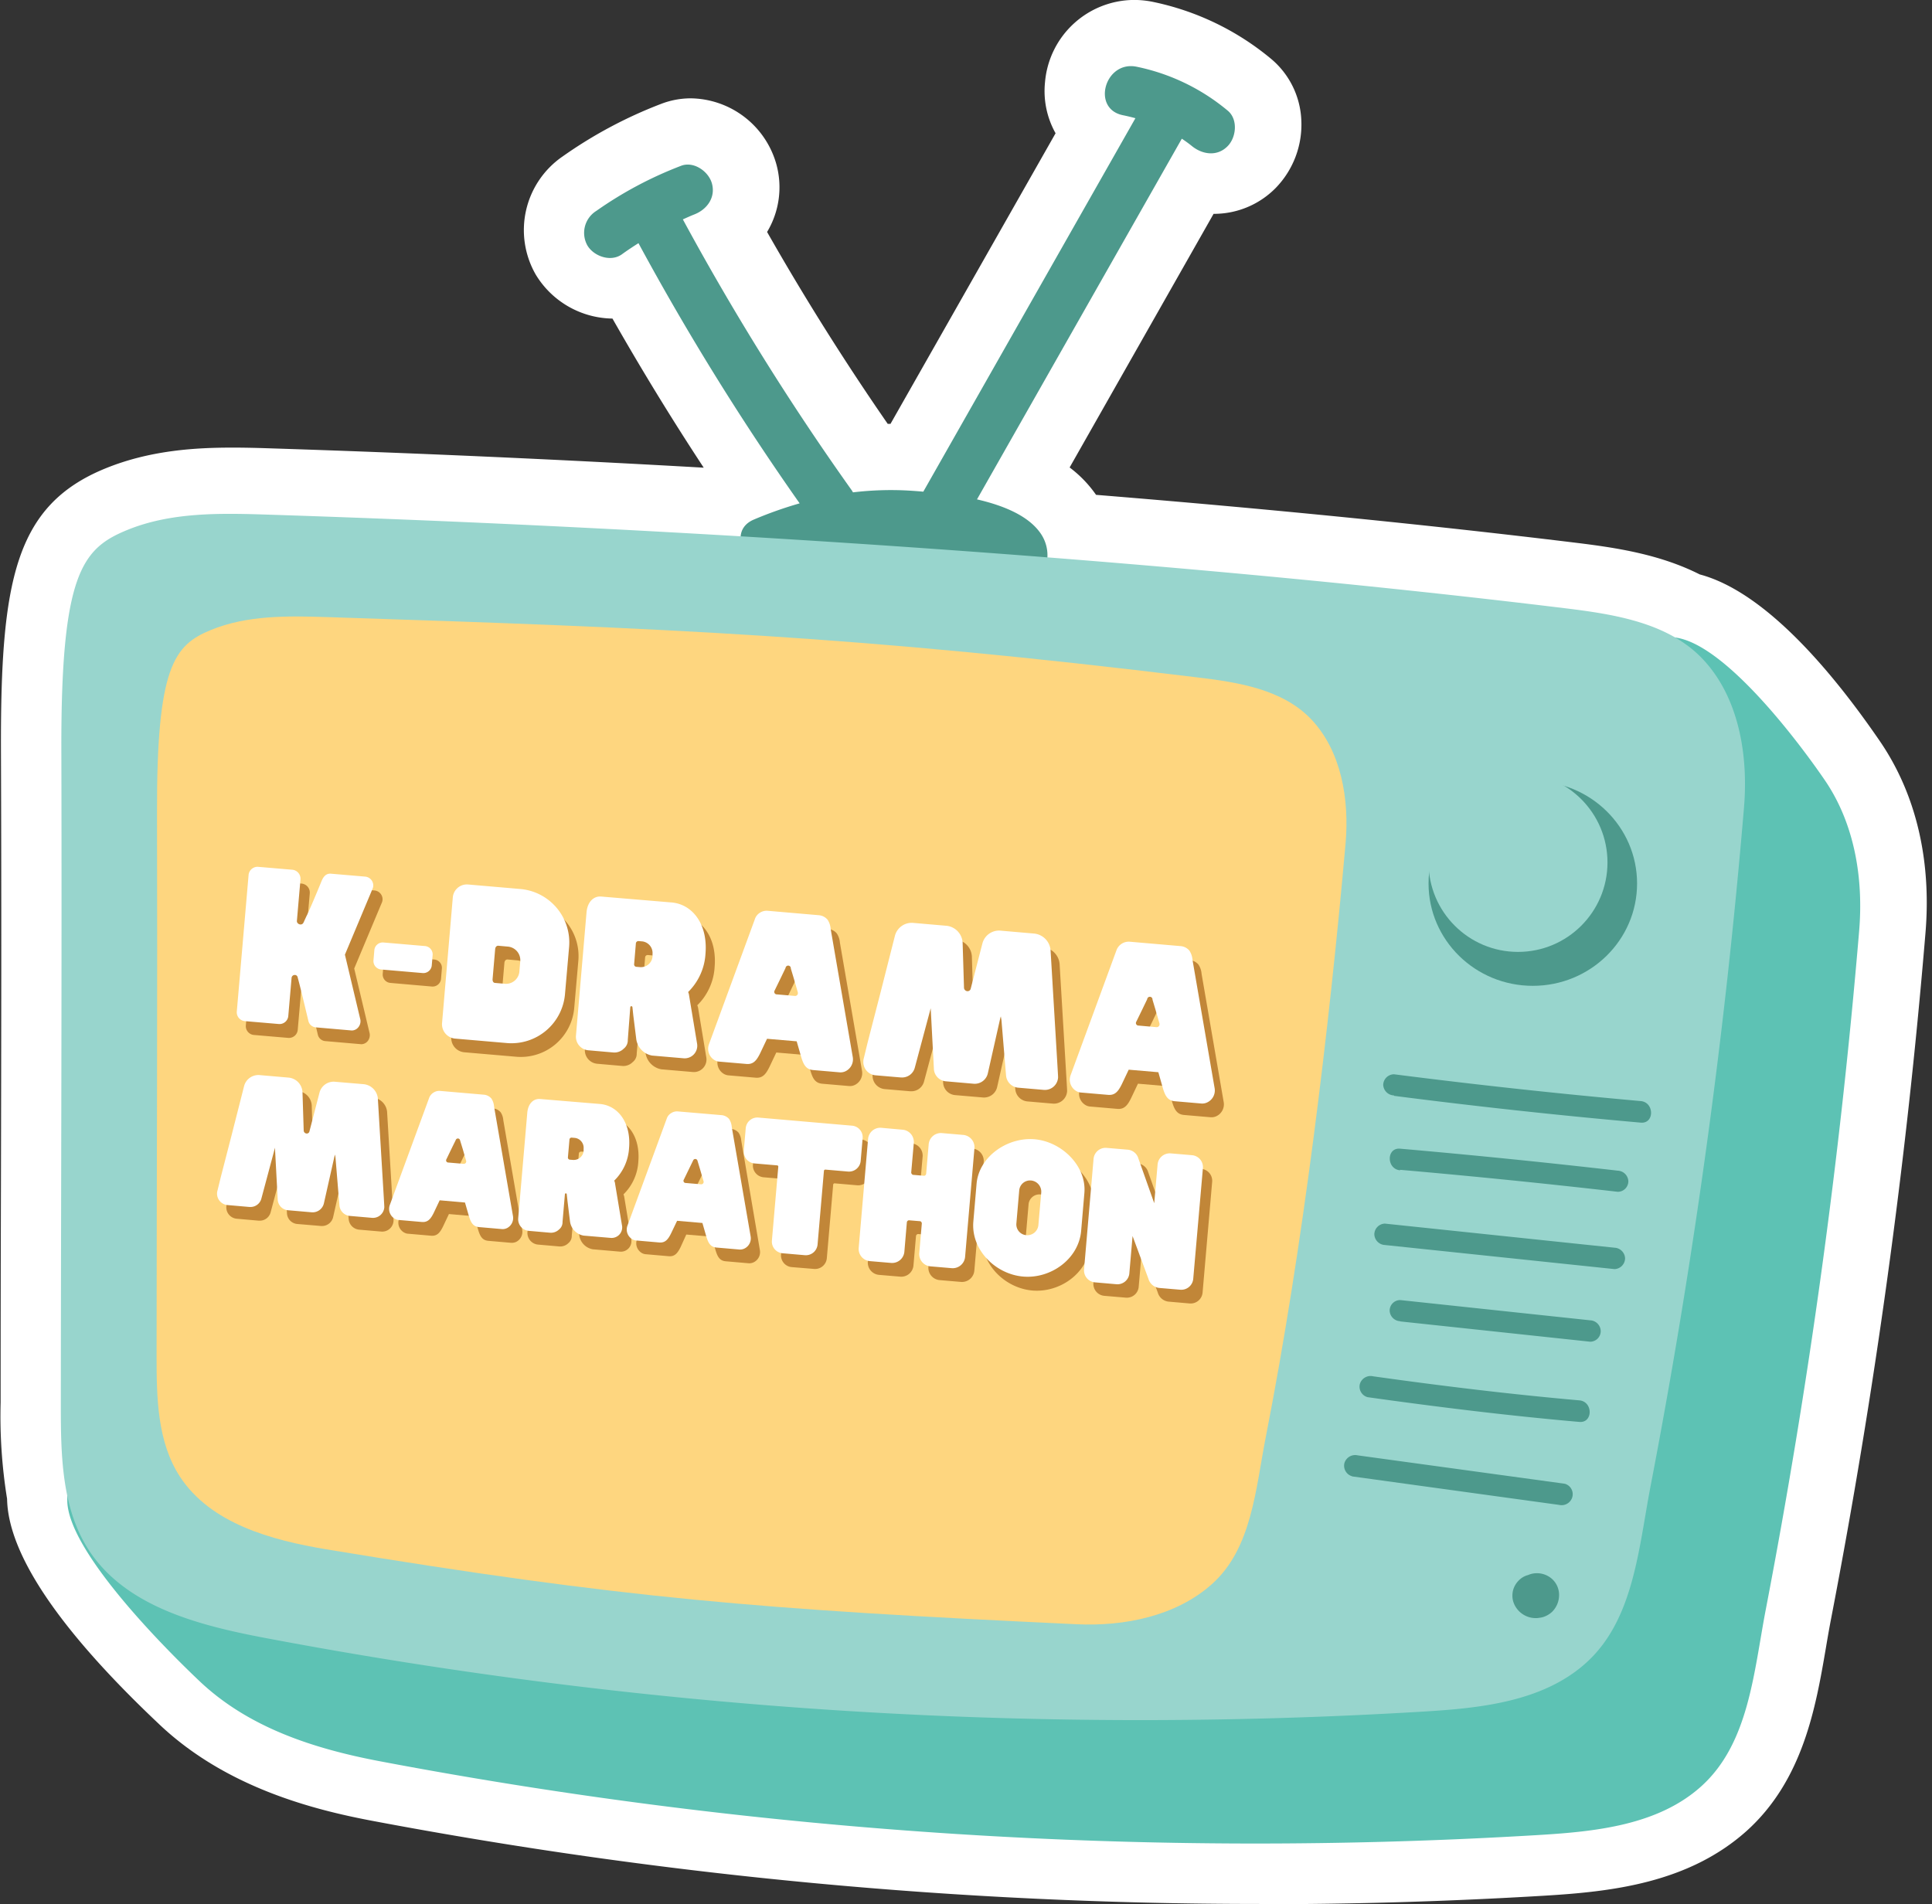 <?xml version="1.0" encoding="UTF-8"?>
<!DOCTYPE svg PUBLIC '-//W3C//DTD SVG 1.0//EN'
          'http://www.w3.org/TR/2001/REC-SVG-20010904/DTD/svg10.dtd'>
<svg data-name="Layer 1" height="360.4" preserveAspectRatio="xMidYMid meet" version="1.0" viewBox="70.2 44.2 365.6 360.4" width="365.6" xmlns="http://www.w3.org/2000/svg" xmlns:xlink="http://www.w3.org/1999/xlink" zoomAndPan="magnify"
><rect x="70.2" y="44.2" width="365.6" height="360.4" fill="#333333" stroke="none"/><g id="change1_1"
  ><path d="M308.49,404.53a904.39,904.39,0,0,1-167.92-15.75c-11.24-2.13-27.64-6.34-40.19-18.21-19-17.92-28.66-32.29-28.84-42.71a98,98,0,0,1-1.22-18.26q0-20.61.06-41.22c.06-27.08.11-55.09,0-82.62C70.32,154.23,73,139.92,90,132.91c8.62-3.56,17.46-4,24.2-4,2.57,0,5.1.07,7.46.15,27,.87,54.39,2.09,81.71,3.65q-9.09-13.83-17.27-28.22a17.24,17.24,0,0,1-14.53-8.34,16.91,16.91,0,0,1,5.11-22.35,84.61,84.61,0,0,1,18.6-9.93,15.62,15.62,0,0,1,5.66-1.06,17.06,17.06,0,0,1,16.15,12.39,16.42,16.42,0,0,1-1.73,12.9c7.08,12.45,14.73,24.61,22.83,36.32h.52l31.24-55a16.33,16.33,0,0,1-2-9.64,17,17,0,0,1,16.86-15.59,17.91,17.91,0,0,1,3.34.32,51.12,51.12,0,0,1,22.49,10.75,16,16,0,0,1,5.81,11.61,17.2,17.2,0,0,1-4.88,12.94,16.38,16.38,0,0,1-11.66,4.86h-.06l-27.24,48a22.55,22.55,0,0,1,5,5.18c32.51,2.64,63,5.68,90.73,9.06,7.81.95,16,2.21,23.51,6,12.55,3.34,25.36,18.8,34.15,31.65,6.81,10,9.76,22.58,8.54,36.51a1219.39,1219.39,0,0,1-17.83,129.45c-.35,1.8-.67,3.66-1,5.62-1.91,11.15-4.3,25-15.08,34.65-11,9.78-25.42,11.41-38.13,12.17-17.88,1.08-36,1.62-54,1.62Z" fill="#fff"
  /></g
  ><g id="change2_1"
  ><path d="M302.49,65.11a39.17,39.17,0,0,0-17.24-8.29c-6-1.18-8.56,8-2.53,9.19.79.16,1.57.35,2.34.56l-40.14,70.68c-.88-.08-1.72-.14-2.48-.19a60.07,60.07,0,0,0-10.83.32c-.07-.11-.11-.22-.19-.33a494.35,494.35,0,0,1-32-51.33c.72-.32,1.43-.65,2.17-.94,2.39-.93,4.06-3.19,3.33-5.86-.63-2.29-3.46-4.28-5.87-3.33a73.23,73.23,0,0,0-16,8.52,4.9,4.9,0,0,0-1.71,6.52c1.21,2.07,4.42,3.21,6.53,1.71,1-.73,2.08-1.44,3.15-2.12a492.49,492.49,0,0,0,30.5,49.24,75.17,75.17,0,0,0-8.67,3.07c-5.63,2.39-.78,10.61,4.81,8.23.54-.23,1.09-.43,1.63-.64a4.23,4.23,0,0,0,3.33,3.64c11,2.41,22.14,2.74,33.37,2.53,3.22-.07,7.92.54,10.48-2.06a7.26,7.26,0,0,0,.85-8.78c-2.23-3.55-7.11-5.56-12.24-6.74l38.76-68.26a23.78,23.78,0,0,1,1.93,1.41c2,1.61,4.79,2,6.74,0C304.17,70.18,304.51,66.74,302.49,65.11Z" fill="#4d998c"
  /></g
  ><g id="change3_1"
  ><path d="M103.61,209.64c.11,41.29-20.65,77.19-20.68,118.48,0,9.46,18.27,27.84,25.08,34.29,9.29,8.78,21.63,12.76,34.18,15.13a890,890,0,0,0,219,13.95c10.93-.65,22.7-1.86,30.86-9.15,9.12-8.14,10-21.61,12.31-33.61A1221.55,1221.55,0,0,0,422,220.54c.87-10-.82-20.41-6.49-28.7-5.05-7.38-19-25.89-28.39-27-77.33-9.43-166.76,2.65-244.62.14-9-.29-18.35-.48-26.69,3S103.51,176.28,103.61,209.64Z" fill="#5dc2b4"
  /></g
  ><g id="change4_1"
  ><path d="M81.81,186.28c.11,41.3-.07,82.59-.1,123.89,0,9.46.16,19.52,5.33,27.44,7,10.69,20.8,14.2,33.35,16.58a890,890,0,0,0,219,13.94c10.93-.65,22.7-1.86,30.86-9.15,9.12-8.14,10-21.61,12.31-33.61a1221.18,1221.18,0,0,0,17.65-128.19c.87-10-.94-21.05-7.86-28.32-6.51-6.83-16.67-8.41-26-9.55-77.33-9.43-167.74-15.21-245.6-17.72-9-.29-18.35-.48-26.69,3S81.71,152.92,81.81,186.28Z" fill="#98d5cd"
  /></g
  ><g id="change5_1"
  ><path d="M99.91,198.08c.1,34.26-.06,68.53-.08,102.8,0,7.85.13,16.2,4.42,22.78,5.81,8.87,17.22,12,27.68,13.75,56.36,9.3,81.94,11.37,142,14.18,9.07.43,18.83-1.54,25.6-7.59,7.57-6.76,8.26-17.94,10.21-27.9,7-35.71,12-77.38,15.09-112.29.72-8.29-.78-17.46-6.52-23.5-5.41-5.67-13.83-7-21.61-7.92-64.17-7.83-99.89-9.32-164.5-11.4-7.48-.24-15.23-.4-22.15,2.46S99.83,170.39,99.91,198.08Z" fill="#fed67f"
  /></g
  ><g id="change2_2"
  ><ellipse cx="360.26" cy="211.4" fill="#4d998c" rx="19.73" ry="19.37"
  /></g
  ><g id="change4_2"
  ><circle cx="357.46" cy="207.42" fill="#98d5cd" r="16.93"
  /></g
  ><g id="change2_3"
  ><path d="M334,251.59q23.28,3,46.68,5.07c2.62.24,2.6-3.85,0-4.08q-23.38-2.09-46.68-5.07a2.06,2.06,0,0,0-2.05,2,2.1,2.1,0,0,0,2.05,2Z" fill="#4d998c"
  /></g
  ><g id="change2_4"
  ><path d="M335.15,265.59q20.63,1.8,41.19,4.16a2,2,0,0,0,2-2,2.1,2.1,0,0,0-2-2q-20.56-2.36-41.19-4.16c-2.62-.23-2.6,3.86,0,4.09Z" fill="#4d998c"
  /></g
  ><g id="change2_5"
  ><path d="M332.27,279.82l43.45,4.56a2.07,2.07,0,0,0,2-2.05,2.1,2.1,0,0,0-2-2l-43.45-4.56a2.06,2.06,0,0,0-2,2,2.1,2.1,0,0,0,2,2.05Z" fill="#4d998c"
  /></g
  ><g id="change2_6"
  ><path d="M335.17,294.28l35.94,3.84a2,2,0,0,0,2-2,2.09,2.09,0,0,0-2-2.05l-35.94-3.83a2,2,0,0,0-2,2,2.08,2.08,0,0,0,2,2Z" fill="#4d998c"
  /></g
  ><g id="change2_7"
  ><path d="M328.94,308.61c13.33,1.87,26.71,3.52,40.12,4.69,2.62.23,2.61-3.86,0-4.08-13.05-1.15-26.06-2.73-39-4.55a2.12,2.12,0,0,0-2.52,1.43,2.06,2.06,0,0,0,1.43,2.51Z" fill="#4d998c"
  /></g
  ><g id="change2_8"
  ><path d="M326.05,323.61,365.21,329a2.11,2.11,0,0,0,2.51-1.42A2.05,2.05,0,0,0,366.3,325l-39.17-5.37a2.12,2.12,0,0,0-2.51,1.43,2.07,2.07,0,0,0,1.43,2.52Z" fill="#4d998c"
  /></g
  ><g id="change2_9"
  ><path d="M363.33,343.67a3.27,3.27,0,0,0-3.87.5,3,3,0,0,0-.09,4.29,3.34,3.34,0,0,0,.74.62,3,3,0,0,0,.9.37,3.27,3.27,0,0,0,1.46,0,4.09,4.09,0,0,0,.42-.16,3.42,3.42,0,0,0,.43-.21,3.37,3.37,0,0,0,1.36-1.79,3.29,3.29,0,0,0,.15-.93,3.42,3.42,0,0,0,0-.45,3.55,3.55,0,0,0-.08-.47,3.18,3.18,0,0,0-1.41-1.79,3.3,3.3,0,0,0-.87-.35,3.79,3.79,0,0,0-.95-.1,4.13,4.13,0,0,0-3.28,1.92,3.73,3.73,0,0,0-.58,2,3.5,3.5,0,0,0,.89,2.26,2.79,2.79,0,0,0,.75.62,2.67,2.67,0,0,0,.91.36,3.14,3.14,0,0,0,2.37-.43,4.18,4.18,0,0,0,1.8-3.46,4.83,4.83,0,0,0-.48-2,3.07,3.07,0,0,0-.42-.66,2.82,2.82,0,0,0-.52-.57,4,4,0,0,0-1.75-.92,4.07,4.07,0,0,0-2,0,3.77,3.77,0,0,0-1.68,1.06,4.09,4.09,0,0,0-1,1.76,4.15,4.15,0,0,0,0,2.07,4.46,4.46,0,0,0,4.19,3.22,4,4,0,0,0,.77-.06,3.69,3.69,0,0,0,.75-.15,4.41,4.41,0,0,0,1.69-1,4.46,4.46,0,0,0,1.3-3.12,4.06,4.06,0,0,0-1.32-3.07,4.29,4.29,0,0,0-3.12-1.09,4.14,4.14,0,0,0-1.84.55,4.06,4.06,0,0,0-1.31,1.33,4.22,4.22,0,0,0-.45,3.24,4.14,4.14,0,0,0,.92,1.62,2.05,2.05,0,0,0,2.9,0,2.05,2.05,0,0,0,.59-1.44,2.24,2.24,0,0,0-.59-1.45.69.69,0,0,1-.11-.13l.32.42a1.87,1.87,0,0,1-.22-.39l.21.49a1.89,1.89,0,0,1-.13-.48l.07.54a2.53,2.53,0,0,1,0-.55l-.07.54a2.52,2.52,0,0,1,.14-.54l-.2.49a2.27,2.27,0,0,1,.27-.48l-.32.41a2.34,2.34,0,0,1,.32-.31l-.41.32a1.9,1.9,0,0,1,.39-.23l-.49.21a2.19,2.19,0,0,1,.5-.14l-.54.07a2.72,2.72,0,0,1,.57,0l-.54-.07a2.49,2.49,0,0,1,.61.16l-.48-.2a2,2,0,0,1,.49.29l-.41-.32a2.5,2.5,0,0,1,.33.32l-.32-.41a2.32,2.32,0,0,1,.27.46l-.21-.49a2.35,2.35,0,0,1,.14.52l-.07-.55a2.43,2.43,0,0,1,0,.66l.08-.54a2.68,2.68,0,0,1-.18.63l.21-.48a2.25,2.25,0,0,1-.31.51l.32-.41a2.28,2.28,0,0,1-.38.38l.41-.32a2.87,2.87,0,0,1-.48.28l.48-.21a2.46,2.46,0,0,1-.59.16l.54-.07a3.14,3.14,0,0,1-.75,0l.55.07a3.22,3.22,0,0,1-.61-.16l.49.2a2.43,2.43,0,0,1-.54-.31l.42.32a3,3,0,0,1-.44-.43l.32.41a3.07,3.07,0,0,1-.31-.53l.21.49a2.46,2.46,0,0,1-.16-.59l.08.54a2.36,2.36,0,0,1,0-.46l-.07.54a2.64,2.64,0,0,1,.15-.55l-.2.48a2.82,2.82,0,0,1,.26-.44l-.32.42a2.42,2.42,0,0,1,.32-.32l-.41.32a1.79,1.79,0,0,1,.38-.22l-.49.21a1.63,1.63,0,0,1,.42-.11l-.54.07a2.09,2.09,0,0,1,.5,0l-.54-.07a2.39,2.39,0,0,1,.54.15l-.49-.2a2,2,0,0,1,.44.26l-.42-.32a1.75,1.75,0,0,1,.36.36l-.32-.41a2.32,2.32,0,0,1,.27.46l-.21-.49a2.88,2.88,0,0,1,.17.64l-.07-.54a2.91,2.91,0,0,1,0,.66l.08-.54a3,3,0,0,1-.15.57l.2-.49a1.92,1.92,0,0,1-.25.44l.32-.41a1.77,1.77,0,0,1-.3.31l.41-.32a1.44,1.44,0,0,1-.31.19l.48-.21a1.29,1.29,0,0,1-.28.08l.54-.07h-.25l.55.07a1.38,1.38,0,0,1-.29-.08l.49.2a1.1,1.1,0,0,1-.26-.15l.41.32a1.45,1.45,0,0,1-.21-.22l.32.41a1.29,1.29,0,0,1-.19-.32l.2.49a2.63,2.63,0,0,1-.08-.3l.07.55a1.87,1.87,0,0,1,0-.41l-.07.55a1.83,1.83,0,0,1,.12-.46l-.2.49a1.76,1.76,0,0,1,.24-.42l-.32.41a2.22,2.22,0,0,1,.37-.38l-.42.32a2,2,0,0,1,.45-.26l-.49.2a2.25,2.25,0,0,1,.51-.13l-.55.07a2.26,2.26,0,0,1,.45,0l-.54-.07a1.58,1.58,0,0,1,.31.09l-.49-.21a1.56,1.56,0,0,1,.28.16L361,347a1.8,1.8,0,0,1,.19.2l-.32-.41a.77.77,0,0,1,.1.18l-.2-.49a1.38,1.38,0,0,1,.08.29l-.08-.54a1.07,1.07,0,0,1,0,.31l.07-.54a1.11,1.11,0,0,1-.08.3l.21-.49a1.23,1.23,0,0,1-.19.31l.32-.41a.77.77,0,0,1-.18.18l.42-.32a1.27,1.27,0,0,1-.22.13l.48-.2-.26.07.54-.08h-.23l.54.08-.28-.08.49.2a.92.92,0,0,1-.3-.18l.41.32a1.39,1.39,0,0,1-.21-.21l.32.41a1.28,1.28,0,0,1-.15-.25l.21.49a1.31,1.31,0,0,1-.09-.28l.08.55a1.5,1.5,0,0,1,0-.3l-.07.55a1.17,1.17,0,0,1,.05-.2l-.2.48a.94.94,0,0,1,.12-.22l-.32.42a1.61,1.61,0,0,1,.22-.23l-.41.32a1.75,1.75,0,0,1,.27-.16l-.49.21a1.4,1.4,0,0,1,.35-.1l-.55.07h.31l-.54-.07a1,1,0,0,1,.25.07l-.49-.21.14.08a2.1,2.1,0,0,0,1.57.2,2,2,0,0,0,.49-3.73Z" fill="#4d998c"
  /></g
  ><g id="change6_1"
  ><path d="M139.79,241.22a1.59,1.59,0,0,1-1.23.6l-6.81-.59a1.58,1.58,0,0,1-1.38-1.12c-1.41-5.91-1.75-7.2-2.05-8.33a.54.54,0,0,0-.63-.46.59.59,0,0,0-.52.51l-.63,7.29a1.67,1.67,0,0,1-1.83,1.5l-6.45-.55a1.68,1.68,0,0,1-1.54-1.8L119,212.41a1.71,1.71,0,0,1,1.83-1.54l6.45.55a1.71,1.71,0,0,1,1.54,1.83l-.68,7.88c0,.44.43.63.61.64a.58.58,0,0,0,.62-.31,3.34,3.34,0,0,0,.22-.5c.14-.25.32-.71.45-.92.77-1.6,2.73-6.37,2.73-6.37.43-1.11,1-1.58,1.83-1.51l6.45.56a1.68,1.68,0,0,1,1.54,1.79,1.73,1.73,0,0,1-.16.58l-5.2,12.4,2.92,12.28A1.81,1.81,0,0,1,139.79,241.22Z" fill="#c18638"
  /></g
  ><g id="change6_2"
  ><path d="M142.62,228.55l.17-2a1.6,1.6,0,0,1,1.75-1.43l7.81.67a1.58,1.58,0,0,1,1.47,1.71l-.17,2a1.6,1.6,0,0,1-1.74,1.4l-7.81-.68A1.59,1.59,0,0,1,142.62,228.55Z" fill="#c18638"
  /></g
  ><g id="change6_3"
  ><path d="M179.64,226.05l-.77,8.83a10.15,10.15,0,0,1-11,9.31l-9.86-.85a2.71,2.71,0,0,1-2.41-2.9l2.06-23.85a2.67,2.67,0,0,1,2.87-2.41l9.85.85A10.15,10.15,0,0,1,179.64,226.05Zm-9.25,2.79a2.58,2.58,0,0,0-2.41-2.9l-1.76-.16c-.25,0-.53.18-.57.66l-.49,5.71c0,.44.2.65.46.67l1.76.15a2.55,2.55,0,0,0,2.86-2.37Z" fill="#c18638"
  /></g
  ><g id="change6_4"
  ><path d="M201.3,247.08l-5.94-.51a3.67,3.67,0,0,1-3-3.07l-.57-4.55-.16-1.53a.22.22,0,0,0-.21-.2c-.14,0-.19.13-.2.21l-.53,6.12a2,2,0,0,1-.77,1.66,2.48,2.48,0,0,1-2,.72l-4.69-.41a2.57,2.57,0,0,1-2.35-2.75l2-23.34c.18-2.08,1.42-3.16,2.85-3L199,217.5c4,.34,6.91,4.14,6.43,9.74a11.06,11.06,0,0,1-3.28,7.21,2.5,2.5,0,0,1,.19.72l1.51,9.1A2.38,2.38,0,0,1,201.3,247.08ZM193.5,225l-.7-.06a.48.48,0,0,0-.52.44l-.33,3.92a.45.45,0,0,0,.43.51l.7.06a2.18,2.18,0,0,0,2.34-2l.05-.51A2.21,2.21,0,0,0,193.5,225Z" fill="#c18638"
  /></g
  ><g id="change6_5"
  ><path d="M231.94,249.54a2.14,2.14,0,0,1-1.12.19l-5-.43c-1.36-.11-1.83-1-2.26-2.48l-.86-2.95-5.6-.48-1.31,2.76c-.67,1.35-1.29,2.14-2.65,2l-5-.43a2.15,2.15,0,0,1-.94-.27,2.49,2.49,0,0,1-1.1-3l8.68-23.65a2.25,2.25,0,0,1,1-1.28,2.32,2.32,0,0,1,1.47-.35l9.6.83a2.44,2.44,0,0,1,1.7.85,3.65,3.65,0,0,1,.59,1.75l4.18,24.24A2.5,2.5,0,0,1,231.94,249.54Zm-9-14.88-.74-2.57-.6-2a.5.5,0,0,0-1-.08l-.89,1.85-1.17,2.4a.48.48,0,0,0,.41.74l3.41.29A.52.52,0,0,0,222.93,234.66Z" fill="#c18638"
  /></g
  ><g id="change6_6"
  ><path d="M269.44,253.06l-4.88-.42a2.53,2.53,0,0,1-2.23-2.29l-.87-10.49-.12-.71-.11.36L258.9,249.9a2.55,2.55,0,0,1-2.69,2l-5.27-.45a2.48,2.48,0,0,1-2.27-2.45l-.6-11.38-.28,1.05-2.72,10.17a2.47,2.47,0,0,1-2.56,1.88h-.11l-4.8-.41a2.53,2.53,0,0,1-2.27-2.74,1.7,1.7,0,0,1,.07-.44l.74-3,2.43-9.46,2.74-10.8a3.28,3.28,0,0,1,3.46-2.4l6.34.55a3.4,3.4,0,0,1,3,3.18l.26,8.47v0a.7.7,0,0,0,.61.72.61.61,0,0,0,.67-.5l2.21-8.55a3.25,3.25,0,0,1,3.46-2.4l6.33.55a3.46,3.46,0,0,1,3.06,3.1c1.43,24,1.44,23.9,1.42,24.15A2.5,2.5,0,0,1,269.44,253.06Z" fill="#c18638"
  /></g
  ><g id="change6_7"
  ><path d="M300.38,255.44a2.14,2.14,0,0,1-1.12.2l-5-.43c-1.36-.12-1.83-1.05-2.26-2.49l-.85-2.95-5.61-.48-1.31,2.76c-.67,1.35-1.29,2.14-2.65,2l-5-.43a2,2,0,0,1-.94-.27,2.49,2.49,0,0,1-1.1-3l8.68-23.65a2.25,2.25,0,0,1,1-1.28,2.32,2.32,0,0,1,1.47-.35l9.6.83a2.44,2.44,0,0,1,1.7.85,3.65,3.65,0,0,1,.59,1.75l4.18,24.24A2.48,2.48,0,0,1,300.38,255.44Zm-9-14.88-.74-2.57-.6-2a.5.5,0,0,0-1-.09l-.89,1.85-1.17,2.4a.49.49,0,0,0,.42.74l3.4.3A.53.53,0,0,0,291.37,240.56Z" fill="#c18638"
  /></g
  ><g id="change6_8"
  ><path d="M142.27,277.27l-4.17-.36a2.19,2.19,0,0,1-1.92-2l-.74-9-.1-.61-.09.31-2,8.89a2.17,2.17,0,0,1-2.3,1.72l-4.51-.38a2.13,2.13,0,0,1-1.94-2.1l-.52-9.74-.23.9-2.33,8.7a2.12,2.12,0,0,1-2.19,1.61h-.1l-4.1-.36a2.17,2.17,0,0,1-2-2.34,1.72,1.72,0,0,1,.07-.38l.63-2.53,2.08-8.1,2.35-9.24a2.8,2.8,0,0,1,3-2.05l5.43.47a2.91,2.91,0,0,1,2.6,2.72l.23,7.25v0a.59.59,0,0,0,.52.61.51.51,0,0,0,.57-.42l1.9-7.32a2.77,2.77,0,0,1,3-2.05l5.43.46a3,3,0,0,1,2.61,2.66c1.23,20.57,1.24,20.45,1.22,20.66A2.15,2.15,0,0,1,142.27,277.27Z" fill="#c18638"
  /></g
  ><g id="change6_9"
  ><path d="M167.87,279.23a2,2,0,0,1-1,.17l-4.26-.37c-1.16-.1-1.57-.89-1.94-2.13l-.73-2.52-4.79-.42-1.12,2.37c-.57,1.15-1.11,1.83-2.27,1.73l-4.26-.37a1.73,1.73,0,0,1-.8-.22,2.13,2.13,0,0,1-1-2.58l7.43-20.23a2,2,0,0,1,.89-1.1,2,2,0,0,1,1.25-.3l8.22.71a2.11,2.11,0,0,1,1.45.73,3.11,3.11,0,0,1,.5,1.49l3.58,20.74A2.14,2.14,0,0,1,167.87,279.23Zm-7.71-12.73-.63-2.21-.52-1.68a.42.42,0,0,0-.81-.07l-.77,1.57-1,2.07a.41.41,0,0,0,.35.63l2.92.25A.45.45,0,0,0,160.16,266.5Z" fill="#c18638"
  /></g
  ><g id="change6_10"
  ><path d="M187.45,281.07l-5.07-.44a3.13,3.13,0,0,1-2.56-2.62l-.48-3.89-.14-1.31a.18.18,0,0,0-.18-.17.17.17,0,0,0-.17.17l-.45,5.24a1.77,1.77,0,0,1-.66,1.43,2.18,2.18,0,0,1-1.73.61l-4-.35a2.21,2.21,0,0,1-2-2.35l1.72-20c.16-1.79,1.22-2.71,2.44-2.6l11.32.94c3.42.3,5.91,3.54,5.5,8.34a9.4,9.4,0,0,1-2.81,6.17,1.85,1.85,0,0,1,.17.61l1.29,7.79A2,2,0,0,1,187.45,281.07Zm-6.67-18.92-.59,0a.4.4,0,0,0-.45.37l-.29,3.35a.4.4,0,0,0,.38.45l.59.05a1.89,1.89,0,0,0,2-1.69l0-.44A1.88,1.88,0,0,0,180.78,262.15Z" fill="#c18638"
  /></g
  ><g id="change6_11"
  ><path d="M212.8,283.1a1.9,1.9,0,0,1-1,.17l-4.27-.37c-1.16-.1-1.56-.89-1.93-2.12l-.73-2.53-4.8-.41L199,280.2c-.57,1.15-1.1,1.84-2.26,1.74l-4.26-.37a1.74,1.74,0,0,1-.81-.23,2.13,2.13,0,0,1-.94-2.58l7.43-20.23a1.92,1.92,0,0,1,.88-1.09,2,2,0,0,1,1.26-.3l8.21.7a2.15,2.15,0,0,1,1.46.73,3.15,3.15,0,0,1,.5,1.49L214,280.81A2.14,2.14,0,0,1,212.8,283.1Zm-7.71-12.73-.64-2.2-.51-1.69a.43.43,0,0,0-.82-.07l-.77,1.58-1,2.06a.42.42,0,0,0,.36.63l2.92.25A.45.45,0,0,0,205.09,270.37Z" fill="#c18638"
  /></g
  ><g id="change6_12"
  ><path d="M235.19,262.23l-.37,4.29a2.23,2.23,0,0,1-2.38,2l-4.3-.37a.27.27,0,0,0-.27.2l-1.21,14a2.23,2.23,0,0,1-2.38,2L220,284a2.22,2.22,0,0,1-2-2.39l1.21-14a.24.24,0,0,0-.2-.24l-4.33-.37a2.23,2.23,0,0,1-2-2.39l.37-4.29a2.21,2.21,0,0,1,2.38-2l17.78,1.54A2.2,2.2,0,0,1,235.19,262.23Z" fill="#c18638"
  /></g
  ><g id="change6_13"
  ><path d="M256.35,264.08l-1.77,20.57A2.35,2.35,0,0,1,252,286.8l-4-.34a2.33,2.33,0,0,1-2.11-2.55l.48-5.55a.47.47,0,0,0-.28-.44l-2.17-.18a.44.44,0,0,0-.38.37l-.48,5.55a2.32,2.32,0,0,1-2.52,2.15l-4-.34a2.32,2.32,0,0,1-2.11-2.55l1.77-20.56a2.32,2.32,0,0,1,2.52-2.12l3.95.34a2.32,2.32,0,0,1,2.12,2.52l-.49,5.61a.54.54,0,0,0,.32.41l2.16.18a.45.45,0,0,0,.35-.38l.48-5.58a2.32,2.32,0,0,1,2.52-2.12l3.95.34A2.33,2.33,0,0,1,256.35,264.08Z" fill="#c18638"
  /></g
  ><g id="change6_14"
  ><path d="M277.15,272.64l-.61,7.14c-.47,5.36-5.78,9.11-11,8.65s-9.86-5.05-9.4-10.41l.61-7.14c.45-5.18,5.89-8.88,11-8.43S277.6,267.46,277.15,272.64ZM269,272.5a2.12,2.12,0,0,0-1.92-2.25,2.06,2.06,0,0,0-2.24,1.89l-.54,6.27a2.05,2.05,0,0,0,1.89,2.19,2.11,2.11,0,0,0,2.27-1.83Z" fill="#c18638"
  /></g
  ><g id="change6_15"
  ><path d="M299.58,267.88l-1.81,20.94a2.27,2.27,0,0,1-2.48,2.06l-4-.35a2.37,2.37,0,0,1-2-1.72l-3-8.09-.61,7a2.25,2.25,0,0,1-2.48,2.06l-4-.34a2.27,2.27,0,0,1-2.09-2.45L279,266.1a2.29,2.29,0,0,1,2.48-2.06l4,.34a2.32,2.32,0,0,1,2,1.66l3,8.47.64-7.37a2.3,2.3,0,0,1,2.48-2.06l4,.34A2.26,2.26,0,0,1,299.58,267.88Z" fill="#c18638"
  /></g
  ><g id="change1_2"
  ><path d="M138,238.62a1.59,1.59,0,0,1-1.23.6l-6.81-.59a1.58,1.58,0,0,1-1.38-1.12c-1.41-5.91-1.74-7.2-2.05-8.33a.54.54,0,0,0-.63-.46.59.59,0,0,0-.52.51l-.63,7.29A1.67,1.67,0,0,1,123,238l-6.45-.55a1.68,1.68,0,0,1-1.54-1.8l2.23-25.86a1.7,1.7,0,0,1,1.83-1.54l6.45.55a1.71,1.71,0,0,1,1.54,1.83l-.68,7.88c0,.44.43.63.61.64a.58.58,0,0,0,.62-.31,5.12,5.12,0,0,0,.23-.5c.13-.25.32-.71.44-.92.77-1.59,2.73-6.37,2.73-6.37.43-1.11,1-1.57,1.83-1.5l6.45.55a1.68,1.68,0,0,1,1.54,1.8,1.75,1.75,0,0,1-.16.57l-5.2,12.4,2.92,12.28A1.81,1.81,0,0,1,138,238.62Z" fill="#fff"
  /></g
  ><g id="change1_3"
  ><path d="M140.87,226l.17-2a1.6,1.6,0,0,1,1.75-1.43l7.81.67a1.59,1.59,0,0,1,1.47,1.71l-.17,2a1.6,1.6,0,0,1-1.75,1.4l-7.8-.67A1.6,1.6,0,0,1,140.87,226Z" fill="#fff"
  /></g
  ><g id="change1_4"
  ><path d="M177.89,223.46l-.77,8.83a10.17,10.17,0,0,1-11,9.31l-9.86-.85a2.73,2.73,0,0,1-2.41-2.91L155.89,214a2.67,2.67,0,0,1,2.87-2.41l9.85.85A10.15,10.15,0,0,1,177.89,223.46Zm-9.25,2.78a2.58,2.58,0,0,0-2.41-2.9l-1.76-.16c-.25,0-.53.18-.57.66l-.49,5.71c0,.44.2.65.46.67l1.76.15a2.54,2.54,0,0,0,2.86-2.37Z" fill="#fff"
  /></g
  ><g id="change1_5"
  ><path d="M199.55,244.48l-5.94-.51a3.67,3.67,0,0,1-3-3.06l-.57-4.56-.16-1.52a.22.22,0,0,0-.21-.21c-.14,0-.19.13-.2.21L189,241a2,2,0,0,1-.77,1.66,2.48,2.48,0,0,1-2,.72l-4.69-.41a2.57,2.57,0,0,1-2.35-2.75l2-23.34c.18-2.08,1.42-3.16,2.85-3l13.23,1.11c4,.34,6.91,4.14,6.43,9.74a11.06,11.06,0,0,1-3.28,7.21,2.5,2.5,0,0,1,.19.72l1.51,9.1A2.38,2.38,0,0,1,199.55,244.48Zm-7.8-22.12-.7-.06a.48.48,0,0,0-.52.44l-.33,3.92a.45.45,0,0,0,.43.51l.7.06a2.2,2.2,0,0,0,2.35-2l0-.51A2.21,2.21,0,0,0,191.75,222.36Z" fill="#fff"
  /></g
  ><g id="change1_6"
  ><path d="M230.19,246.94a2.14,2.14,0,0,1-1.12.2l-5-.43c-1.36-.12-1.83-1.05-2.26-2.49l-.85-2.95-5.61-.48-1.31,2.76c-.67,1.35-1.29,2.14-2.65,2l-5-.43a2,2,0,0,1-.94-.27,2.49,2.49,0,0,1-1.1-3l8.68-23.65a2.25,2.25,0,0,1,1-1.28,2.32,2.32,0,0,1,1.47-.35l9.6.83a2.44,2.44,0,0,1,1.7.85,3.65,3.65,0,0,1,.59,1.75l4.18,24.24A2.5,2.5,0,0,1,230.19,246.94Zm-9-14.88-.74-2.57-.6-2a.5.5,0,0,0-1-.09l-.89,1.85-1.17,2.4a.48.48,0,0,0,.42.74l3.4.29A.52.52,0,0,0,221.18,232.06Z" fill="#fff"
  /></g
  ><g id="change1_7"
  ><path d="M267.69,250.46l-4.88-.42a2.53,2.53,0,0,1-2.23-2.29l-.87-10.49-.12-.71-.11.36-2.34,10.39a2.54,2.54,0,0,1-2.68,2l-5.27-.46a2.48,2.48,0,0,1-2.27-2.45l-.6-11.38-.28,1.05-2.72,10.17a2.48,2.48,0,0,1-2.56,1.88h-.11l-4.8-.41a2.53,2.53,0,0,1-2.27-2.74,1.7,1.7,0,0,1,.07-.44l.73-3,2.44-9.46,2.74-10.8a3.28,3.28,0,0,1,3.46-2.4l6.34.55a3.41,3.41,0,0,1,3,3.18l.26,8.47v0a.69.69,0,0,0,.61.72.61.61,0,0,0,.67-.5l2.21-8.55a3.25,3.25,0,0,1,3.46-2.4l6.34.55A3.46,3.46,0,0,1,269,224c1.43,24,1.44,23.9,1.42,24.15A2.5,2.5,0,0,1,267.69,250.46Z" fill="#fff"
  /></g
  ><g id="change1_8"
  ><path d="M298.63,252.84a2.14,2.14,0,0,1-1.12.2l-5-.43c-1.36-.12-1.83-1.05-2.26-2.49l-.85-3-5.61-.48-1.31,2.76c-.67,1.35-1.29,2.14-2.65,2l-5-.43a2,2,0,0,1-.93-.27,2.48,2.48,0,0,1-1.11-3l8.68-23.65a2.47,2.47,0,0,1,2.5-1.63l9.6.83a2.44,2.44,0,0,1,1.7.85,3.65,3.65,0,0,1,.59,1.75l4.18,24.24A2.5,2.5,0,0,1,298.63,252.84Zm-9-14.88-.74-2.57-.6-2a.5.5,0,0,0-1-.09l-.89,1.85-1.17,2.4a.48.48,0,0,0,.42.74l3.4.3A.53.53,0,0,0,289.62,238Z" fill="#fff"
  /></g
  ><g id="change1_9"
  ><path d="M140.52,274.67l-4.17-.36a2.18,2.18,0,0,1-1.92-2l-.74-9-.1-.61-.09.31-2,8.89a2.19,2.19,0,0,1-2.3,1.73l-4.51-.39a2.13,2.13,0,0,1-1.94-2.1l-.52-9.74-.23.9-2.33,8.7a2.13,2.13,0,0,1-2.19,1.62h-.1l-4.1-.36a2.17,2.17,0,0,1-2-2.34,1.72,1.72,0,0,1,.07-.38l.62-2.53,2.09-8.1,2.35-9.24a2.8,2.8,0,0,1,3-2l5.43.47a2.91,2.91,0,0,1,2.6,2.72l.23,7.25v0a.59.59,0,0,0,.52.61.51.51,0,0,0,.57-.42l1.9-7.32a2.77,2.77,0,0,1,3-2.05l5.43.46a3,3,0,0,1,2.61,2.66c1.23,20.57,1.24,20.45,1.22,20.67A2.15,2.15,0,0,1,140.52,274.67Z" fill="#fff"
  /></g
  ><g id="change1_10"
  ><path d="M166.12,276.63a1.86,1.86,0,0,1-1,.17l-4.26-.37c-1.16-.1-1.57-.89-1.94-2.13l-.73-2.52-4.79-.42-1.12,2.37c-.57,1.15-1.11,1.83-2.27,1.73l-4.26-.37a1.73,1.73,0,0,1-.8-.22,2.14,2.14,0,0,1-1-2.58l7.43-20.23a2,2,0,0,1,.88-1.1,2,2,0,0,1,1.26-.3l8.22.71a2.09,2.09,0,0,1,1.45.73,3.15,3.15,0,0,1,.5,1.49l3.58,20.74A2.14,2.14,0,0,1,166.12,276.63Zm-7.71-12.73-.63-2.2-.52-1.69a.42.42,0,0,0-.81-.07l-.77,1.57-1,2.07a.41.41,0,0,0,.35.63l2.92.25A.45.45,0,0,0,158.41,263.9Z" fill="#fff"
  /></g
  ><g id="change1_11"
  ><path d="M185.71,278.47l-5.08-.43a3.15,3.15,0,0,1-2.56-2.63l-.48-3.89-.14-1.31a.18.18,0,0,0-.18-.17c-.12,0-.16.11-.17.17l-.45,5.24a1.74,1.74,0,0,1-.66,1.43,2.18,2.18,0,0,1-1.73.61l-4-.35a2.2,2.2,0,0,1-2-2.35l1.72-20c.16-1.79,1.22-2.71,2.44-2.6l11.32.94c3.41.3,5.91,3.55,5.5,8.34a9.4,9.4,0,0,1-2.81,6.17,1.84,1.84,0,0,1,.17.62l1.29,7.78A2,2,0,0,1,185.71,278.47ZM179,259.55l-.6-.05a.39.39,0,0,0-.44.37l-.29,3.35a.4.4,0,0,0,.37.45l.6.05a1.89,1.89,0,0,0,2-1.69l0-.44A1.89,1.89,0,0,0,179,259.55Z" fill="#fff"
  /></g
  ><g id="change1_12"
  ><path d="M211.05,280.5a1.9,1.9,0,0,1-1,.17l-4.27-.37c-1.16-.1-1.56-.89-1.93-2.12l-.73-2.53-4.79-.41-1.13,2.36c-.57,1.15-1.1,1.84-2.26,1.74l-4.26-.37a1.7,1.7,0,0,1-.8-.23,2.12,2.12,0,0,1-.95-2.57l7.43-20.24a1.92,1.92,0,0,1,.88-1.09,2,2,0,0,1,1.26-.3l8.21.7a2.15,2.15,0,0,1,1.46.73,3.15,3.15,0,0,1,.5,1.5l3.58,20.74A2.14,2.14,0,0,1,211.05,280.5Zm-7.71-12.73-.64-2.2-.51-1.69a.43.43,0,0,0-.82-.07l-.77,1.58-1,2.06a.41.41,0,0,0,.35.63l2.92.25A.45.45,0,0,0,203.34,267.77Z" fill="#fff"
  /></g
  ><g id="change1_13"
  ><path d="M233.44,259.63l-.37,4.29a2.22,2.22,0,0,1-2.38,2l-4.3-.37a.27.27,0,0,0-.27.2l-1.21,14a2.23,2.23,0,0,1-2.38,2l-4.26-.37a2.22,2.22,0,0,1-2-2.39l1.21-14a.23.23,0,0,0-.2-.24l-4.33-.37a2.23,2.23,0,0,1-2-2.39l.37-4.29a2.21,2.21,0,0,1,2.38-2l17.78,1.54A2.2,2.2,0,0,1,233.44,259.63Z" fill="#fff"
  /></g
  ><g id="change1_14"
  ><path d="M254.6,261.49l-1.77,20.56a2.35,2.35,0,0,1-2.56,2.15l-4-.34a2.33,2.33,0,0,1-2.11-2.55l.48-5.55a.47.47,0,0,0-.28-.44l-2.17-.18a.44.44,0,0,0-.38.37l-.47,5.55a2.33,2.33,0,0,1-2.53,2.15l-4-.34a2.32,2.32,0,0,1-2.11-2.55l1.77-20.56a2.32,2.32,0,0,1,2.52-2.12L241,258a2.32,2.32,0,0,1,2.12,2.52l-.49,5.61a.54.54,0,0,0,.32.41l2.16.18a.45.45,0,0,0,.35-.38l.48-5.58a2.32,2.32,0,0,1,2.52-2.12l3.95.34A2.34,2.34,0,0,1,254.6,261.49Z" fill="#fff"
  /></g
  ><g id="change1_15"
  ><path d="M275.4,270l-.61,7.14c-.47,5.36-5.78,9.11-11,8.65s-9.86-5.05-9.4-10.41l.61-7.14c.45-5.18,5.88-8.88,11-8.43S275.85,264.87,275.4,270Zm-8.16-.14a2.13,2.13,0,0,0-1.93-2.25,2.06,2.06,0,0,0-2.24,1.89l-.54,6.27a2.05,2.05,0,0,0,1.89,2.19,2.11,2.11,0,0,0,2.27-1.83Z" fill="#fff"
  /></g
  ><g id="change1_16"
  ><path d="M297.83,265.28,296,286.22a2.27,2.27,0,0,1-2.48,2.06l-4-.34a2.4,2.4,0,0,1-2-1.73l-3-8.09-.61,7.06a2.26,2.26,0,0,1-2.48,2.06l-4-.35a2.27,2.27,0,0,1-2.09-2.45l1.8-20.94a2.29,2.29,0,0,1,2.48-2.06l4,.34a2.31,2.31,0,0,1,2,1.66l3,8.47.64-7.37a2.31,2.31,0,0,1,2.48-2.06l4,.34A2.26,2.26,0,0,1,297.83,265.28Z" fill="#fff"
  /></g
></svg
>
